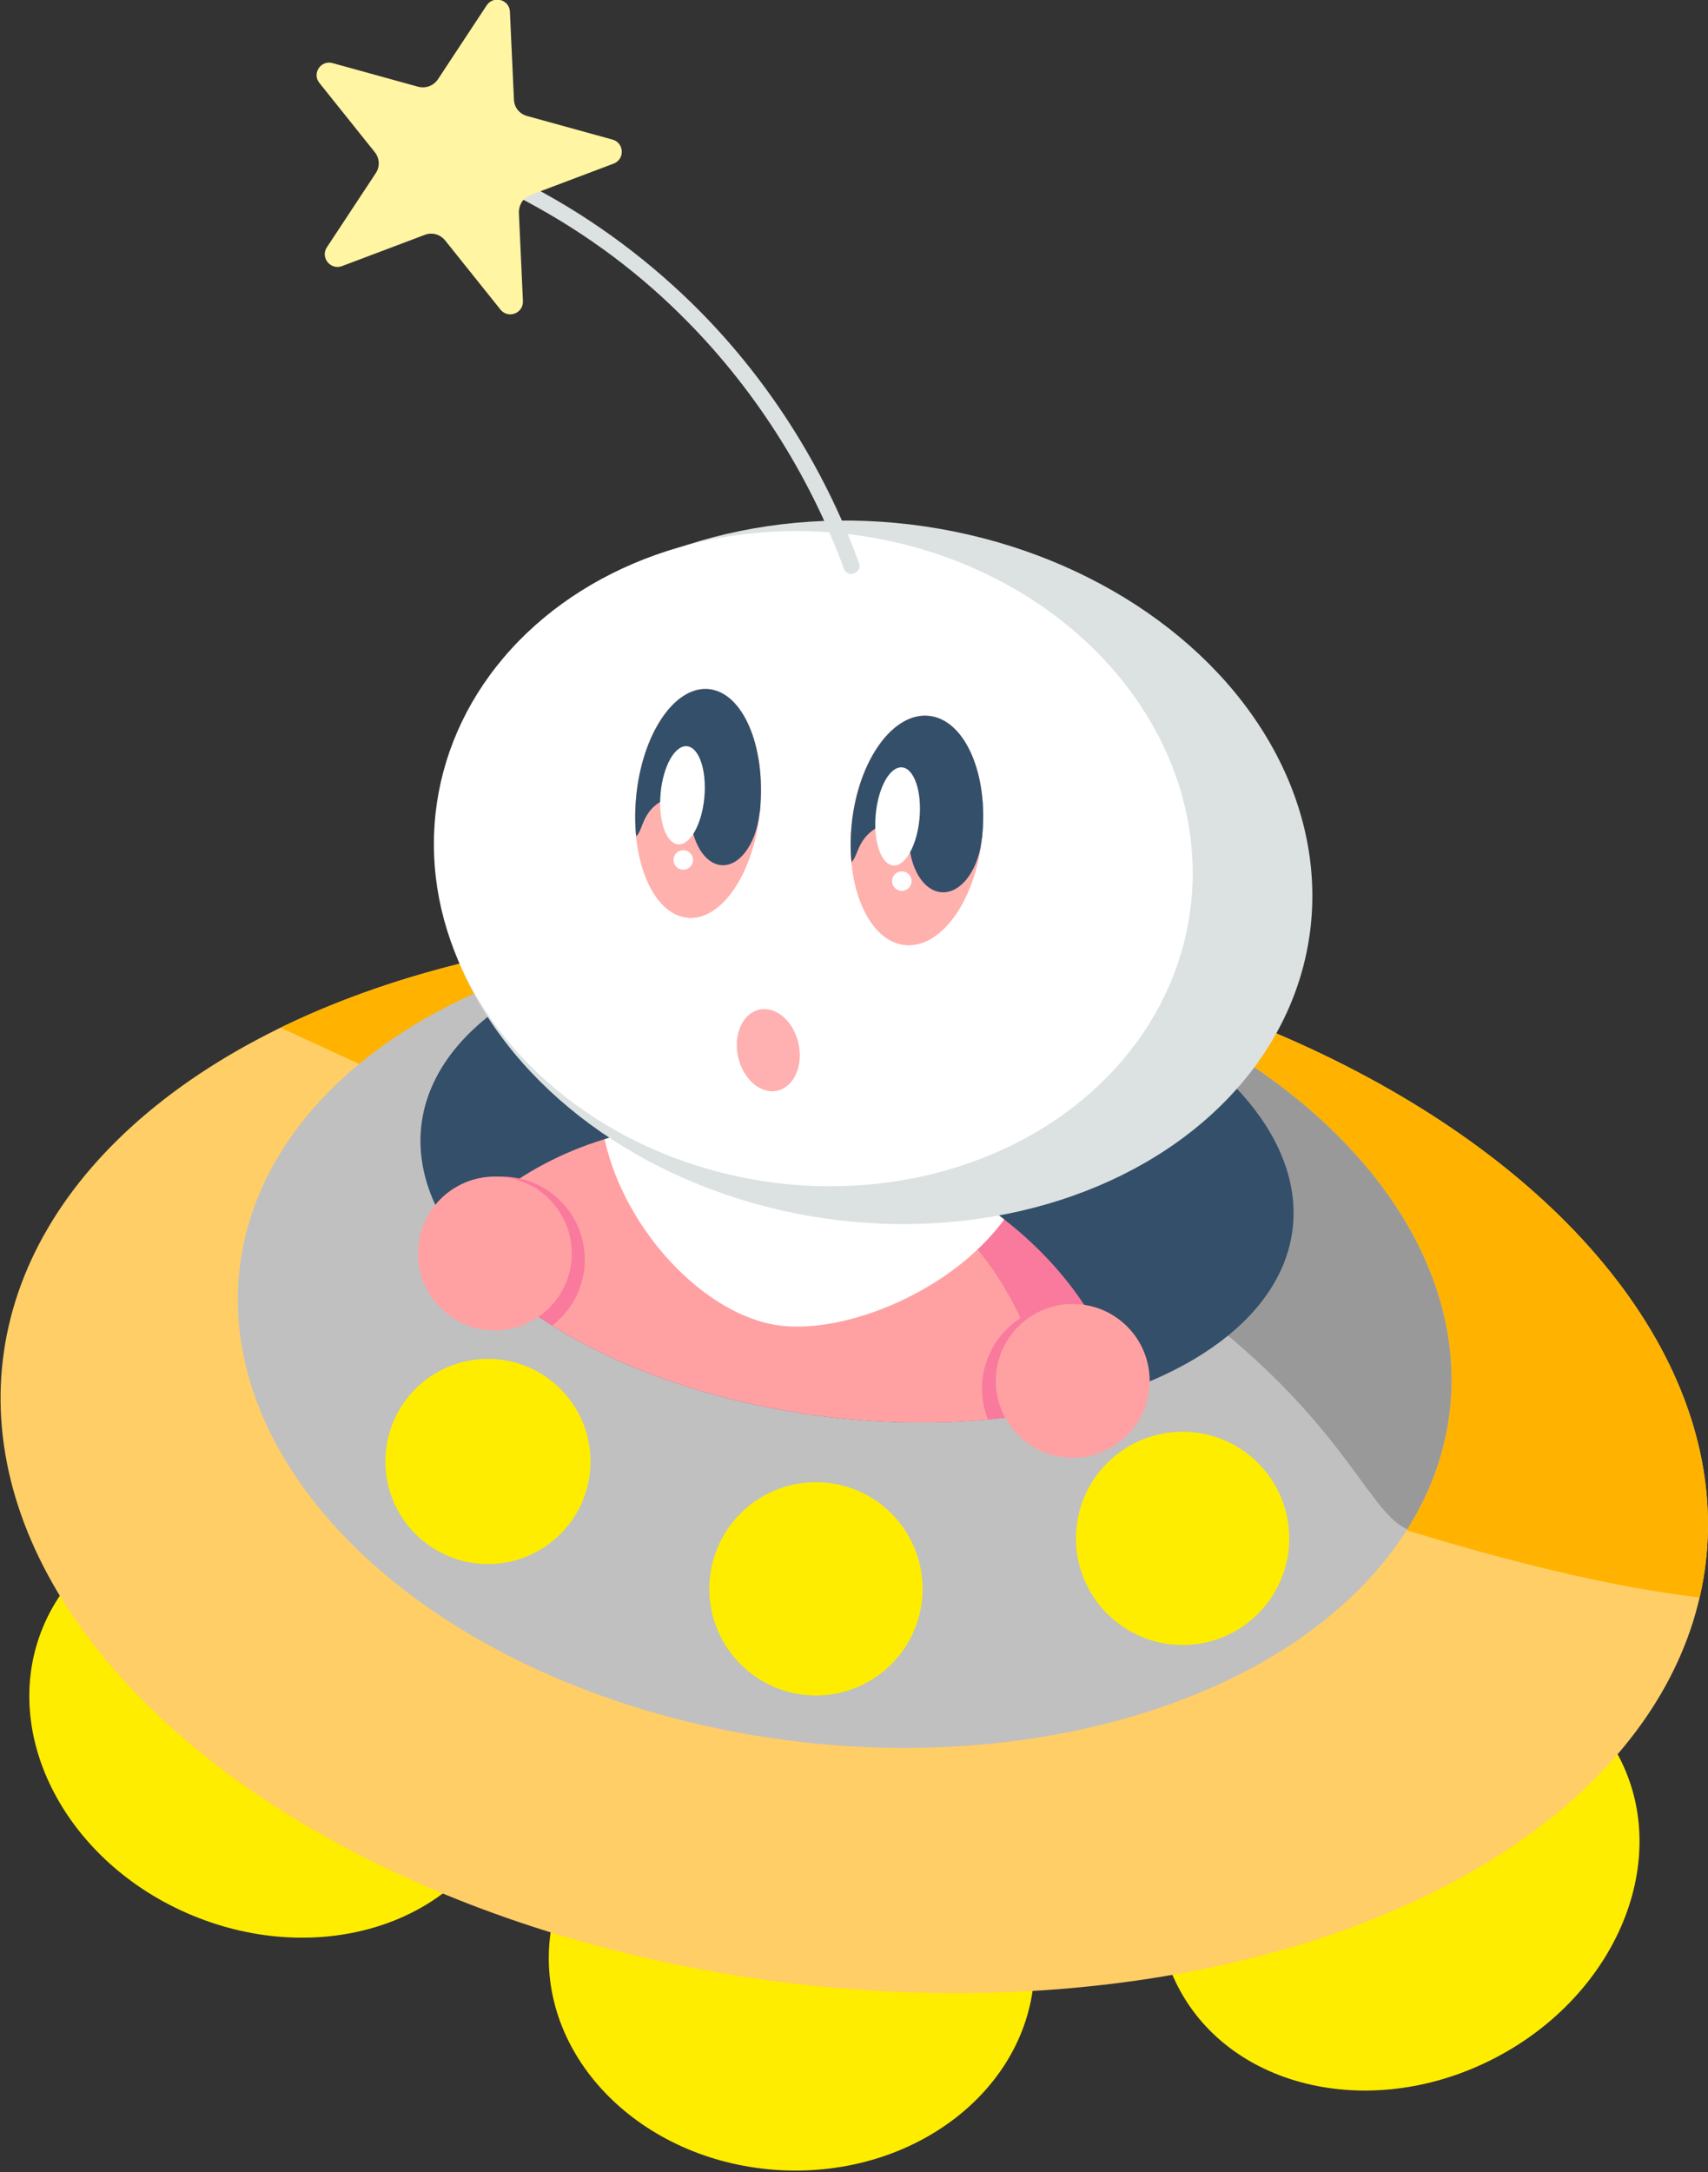 <?xml version="1.0" encoding="UTF-8"?>
<svg id="_レイヤー_1" xmlns="http://www.w3.org/2000/svg" version="1.1" xmlns:xlink="http://www.w3.org/1999/xlink" viewBox="0 0 419.7 533.7">
  <rect x="0" y="0" width="419.7" height="533.7" fill="#333333" stroke="none"/>
  <!-- Generator: Adobe Illustrator 29.3.1, SVG Export Plug-In . SVG Version: 2.1.0 Build 151)  -->
  <defs>
    <style>
      .st0 {
        clip-path: url(#clippath-4);
      }

      .st1 {
        fill: #dce1e1;
      }

      .st2 {
        fill: #fff;
      }

      .st3 {
        fill: #ffb0b0;
      }

      .st4 {
        fill: none;
      }

      .st5 {
        clip-path: url(#clippath-1);
      }

      .st6 {
        clip-path: url(#clippath-5);
      }

      .st7 {
        fill: #ffb300;
      }

      .st8 {
        fill: silver;
      }

      .st9 {
        clip-path: url(#clippath-3);
      }

      .st10 {
        fill: #ffb1ae;
      }

      .st11 {
        fill: #ffa1a3;
      }

      .st12 {
        fill: #344f69;
      }

      .st13 {
        fill: #fff5a3;
      }

      .st14 {
        fill: #f97a9c;
      }

      .st15 {
        clip-path: url(#clippath-2);
      }

      .st16 {
        fill: #ffce67;
      }

      .st17 {
        clip-path: url(#clippath);
      }

      .st18 {
        fill: #99999a;
      }

      .st19 {
        fill: #ffed00;
      }
    </style>
    <clipPath id="clippath">
      <ellipse class="st4" cx="209.8" cy="358.7" rx="129.2" ry="210.7" transform="translate(-171.1 524.9) rotate(-83.2)"/>
    </clipPath>
    <clipPath id="clippath-1">
      <ellipse class="st4" cx="207.5" cy="328.9" rx="99.4" ry="149.7" transform="translate(-143.6 496.3) rotate(-83.2)"/>
    </clipPath>
    <clipPath id="clippath-2">
      <ellipse class="st4" cx="210.5" cy="288.9" rx="59.4" ry="107.8" transform="translate(-101.2 464) rotate(-83.2)"/>
    </clipPath>
    <clipPath id="clippath-3">
      <path class="st4" d="M93.4,341.8c6.3-42.4,48-71.3,93.1-64.6,1.7.2,3.3.5,4.9.9,1.9.2,3.7.4,5.6.7,51,7.6,87.2,48,80.9,90.4-6.3,42.4-52.7,70.6-103.6,63-1.9-.3-3.7-.6-5.6-1-1.7-.2-3.3-.3-5-.6-45.1-6.7-76.6-46.5-70.4-88.8Z"/>
    </clipPath>
    <clipPath id="clippath-4">
      <ellipse class="st10" cx="171.6" cy="197.5" rx="28.2" ry="15.3" transform="translate(-40.7 350.4) rotate(-84.8)"/>
    </clipPath>
    <clipPath id="clippath-5">
      <ellipse class="st10" cx="225.1" cy="203.9" rx="28.3" ry="16.1" transform="translate(-1 406.6) rotate(-84)"/>
    </clipPath>
  </defs>
  <g>
    <ellipse class="st19" cx="194.7" cy="482.4" rx="51.4" ry="59.7" transform="translate(-297.4 651.1) rotate(-87)"/>
    <ellipse class="st19" cx="67" cy="423.1" rx="51.4" ry="61.1" transform="translate(-349.7 323.9) rotate(-67.6)"/>
    <ellipse class="st19" cx="343.6" cy="460.2" rx="61.1" ry="51.4" transform="translate(-174 211.4) rotate(-27.6)"/>
    <ellipse class="st16" cx="209.8" cy="358.7" rx="129.2" ry="210.7" transform="translate(-171.1 524.9) rotate(-83.2)"/>
    <g class="st17">
      <path class="st7" d="M61.5,249.1l134.1,61.8c62.7,39.1,198.4,89,250.4,82.1,11.6-1.5,23,.7,34.1.5,20.8-35.5,41.6-71,62.3-106.6l-105.7-192.3-319.1,49-56.2,105.5Z"/>
    </g>
    <ellipse class="st8" cx="207.5" cy="328.9" rx="99.4" ry="149.7" transform="translate(-143.6 496.3) rotate(-83.2)"/>
    <g class="st5">
      <path class="st18" d="M209.3,110.9c-39.1,30.2-19.6,146.4,35.2,182.9,15.5,10.4,32.2,13.2,58.1,35.1,32.7,27.6,35.6,48.2,47,47.5,25.3-1.4,69.6-105.9,27.8-185.4-36.3-69.1-131.9-108.1-168.1-80.1Z"/>
    </g>
    <circle class="st19" cx="119.9" cy="359.1" r="25.2"/>
    <circle class="st19" cx="200.5" cy="390.4" r="26.2"/>
    <circle class="st19" cx="290.6" cy="378" r="26.2"/>
    <ellipse class="st12" cx="210.5" cy="288.9" rx="59.4" ry="107.8" transform="translate(-101.2 464) rotate(-83.2)"/>
  </g>
  <g class="st15">
    <g class="st9">
      <ellipse class="st14" cx="185.7" cy="355.5" rx="77.6" ry="93.3" transform="translate(-193.2 487) rotate(-81.6)"/>
      <ellipse class="st11" cx="175.2" cy="353.9" rx="77.6" ry="82.6" transform="translate(-200.6 475.2) rotate(-81.6)"/>
      <path class="st2" d="M149.5,256.6c-9.8,28.7,16.7,64.7,40.8,68.9,20.9,3.7,60.6-15.2,64.3-44.7,3.2-25.6-14.4-51.7-41.9-58.1-27.7-6.4-54.9,9.6-63.2,33.8Z"/>
    </g>
    <circle class="st14" cx="261.9" cy="341.2" r="20.6"/>
    <circle class="st14" cx="123.3" cy="309.5" r="20.4"/>
  </g>
  <g>
    <ellipse class="st1" cx="215" cy="214.5" rx="85.9" ry="108.1" transform="translate(-28.8 395.7) rotate(-81.6)"/>
    <ellipse class="st2" cx="200" cy="211.1" rx="80.2" ry="93.5" transform="translate(-38.2 378) rotate(-81.6)"/>
    <path class="st1" d="M209.4,140.9c.2,0,.4,0,.6-.1,1-.4,1.5-1.5,1.1-2.4-8.8-24.1-23-46.2-41.1-63.9-12.3-12-26.3-22.1-41.7-29.9-.9-.5-2.1-.1-2.6.8s-.1,2.1.8,2.6c15.1,7.7,28.8,17.5,40.7,29.3,17.6,17.3,31.5,38.9,40.2,62.5.3.8,1.1,1.3,1.9,1.3Z"/>
    <path class="st13" d="M126.3,24.7l-1-21.8c-.1-3-4-4.1-5.7-1.6l-12,18.2c-1.1,1.6-3,2.3-4.9,1.8l-21-5.8c-2.9-.8-5.1,2.6-3.2,4.9l13.6,17c1.2,1.5,1.3,3.6.2,5.2l-12,18.2c-1.6,2.5.9,5.6,3.7,4.6l20.4-7.7c1.8-.7,3.8-.1,5,1.4l13.6,17c1.9,2.3,5.6.9,5.5-2.1l-1-21.8c0-1.9,1.1-3.7,2.9-4.3l20.4-7.7c2.8-1.1,2.6-5.1-.3-5.9l-21-5.8c-1.8-.5-3.2-2.1-3.2-4.1Z"/>
    <g>
      <ellipse class="st10" cx="171.6" cy="197.5" rx="28.2" ry="15.3" transform="translate(-40.7 350.4) rotate(-84.8)"/>
      <g>
        <ellipse class="st10" cx="171.6" cy="197.5" rx="28.2" ry="15.3" transform="translate(-40.7 350.4) rotate(-84.8)"/>
        <g class="st0">
          <path class="st12" d="M155.5,205.9c2-.4,1.9-3.6,4-6.4,1.7-2.3,4.4-3.6,6.7-3.7.5,0,3.6-.4,6.6,1.4,1.8,1.1,1.6,1.7,3.1,2.4,2.3,1,3.2-.4,7-.4,3.5,0,4.8,1.3,6.2.1,1-.8,1.5-2.2,1.7-3.6,1-5.2.3-10.6-1.1-15.7-1.1-4-2.5-7.8-4.1-11.6-1.1-2.6-2.2-5.3-3.9-7.4-1.8-2.2-4.1-3.9-6.3-5.5-1.3-.9-2.7-1.9-4.2-2.3-1.6-.4-3.3-.2-4.9-.1-3.5.2-7,0-10.4.7-3.4.7-6.9,2.4-8.8,5.5-1.4,2.4-1.9,5.3-2.2,8.1-1.3,11.9-.2,24,1.4,35.8.2,1.3.8,2.8,2,3.3,1.5.6,2.8-1.1,6-.8.9,0,.9.2,1.3.2Z"/>
        </g>
      </g>
      <ellipse class="st12" cx="178.3" cy="198" rx="14.7" ry="8.6" transform="translate(-28.9 365.6) rotate(-87)"/>
      <ellipse class="st2" cx="167.8" cy="195.5" rx="12.1" ry="5.4" transform="translate(-42.2 344.8) rotate(-84.8)"/>
      <circle class="st2" cx="167.9" cy="211.3" r="2.4"/>
    </g>
    <g>
      <ellipse class="st10" cx="225.1" cy="203.9" rx="28.3" ry="16.1" transform="translate(-1 406.6) rotate(-84)"/>
      <g>
        <ellipse class="st10" cx="225.1" cy="203.9" rx="28.3" ry="16.1" transform="translate(-1 406.6) rotate(-84)"/>
        <g class="st6">
          <path class="st12" d="M208.3,212.3c2.1-.4,2-3.7,4.2-6.4,1.8-2.3,4.6-3.6,7-3.8.5,0,3.7-.4,6.9,1.4,1.9,1.1,1.7,1.7,3.3,2.4,2.4,1,3.4-.4,7.3-.4,3.7,0,5,1.3,6.5.1,1.1-.8,1.6-2.2,1.8-3.6,1.1-5.2.3-10.6-1.1-15.7-1.1-4-2.6-7.8-4.2-11.6-1.1-2.6-2.3-5.2-4.1-7.4-1.9-2.2-4.3-3.9-6.6-5.5-1.4-.9-2.8-1.9-4.4-2.3-1.7-.4-3.4-.2-5.1-.1-3.7.2-7.4,0-11,.7-3.6.7-7.2,2.4-9.3,5.6-1.5,2.4-2,5.3-2.4,8.1-1.4,11.9-.3,24,1.4,35.8.2,1.3.9,2.8,2.1,3.3,1.6.6,3-1.1,6.3-.8.9,0,.9.2,1.3.2Z"/>
        </g>
      </g>
      <ellipse class="st12" cx="232.1" cy="204.4" rx="14.7" ry="9" transform="translate(13.4 423) rotate(-86.3)"/>
      <ellipse class="st2" cx="220.6" cy="200.8" rx="12.1" ry="5.4" transform="translate(.6 402.1) rotate(-84.8)"/>
      <circle class="st2" cx="221.6" cy="216.5" r="2.4"/>
    </g>
    <ellipse class="st3" cx="188.7" cy="258.1" rx="7.6" ry="10.2" transform="translate(-51.3 46.9) rotate(-12.5)"/>
  </g>
  <circle class="st11" cx="121.6" cy="308" r="18.9"/>
  <circle class="st11" cx="263.6" cy="339.3" r="18.9"/>
</svg>